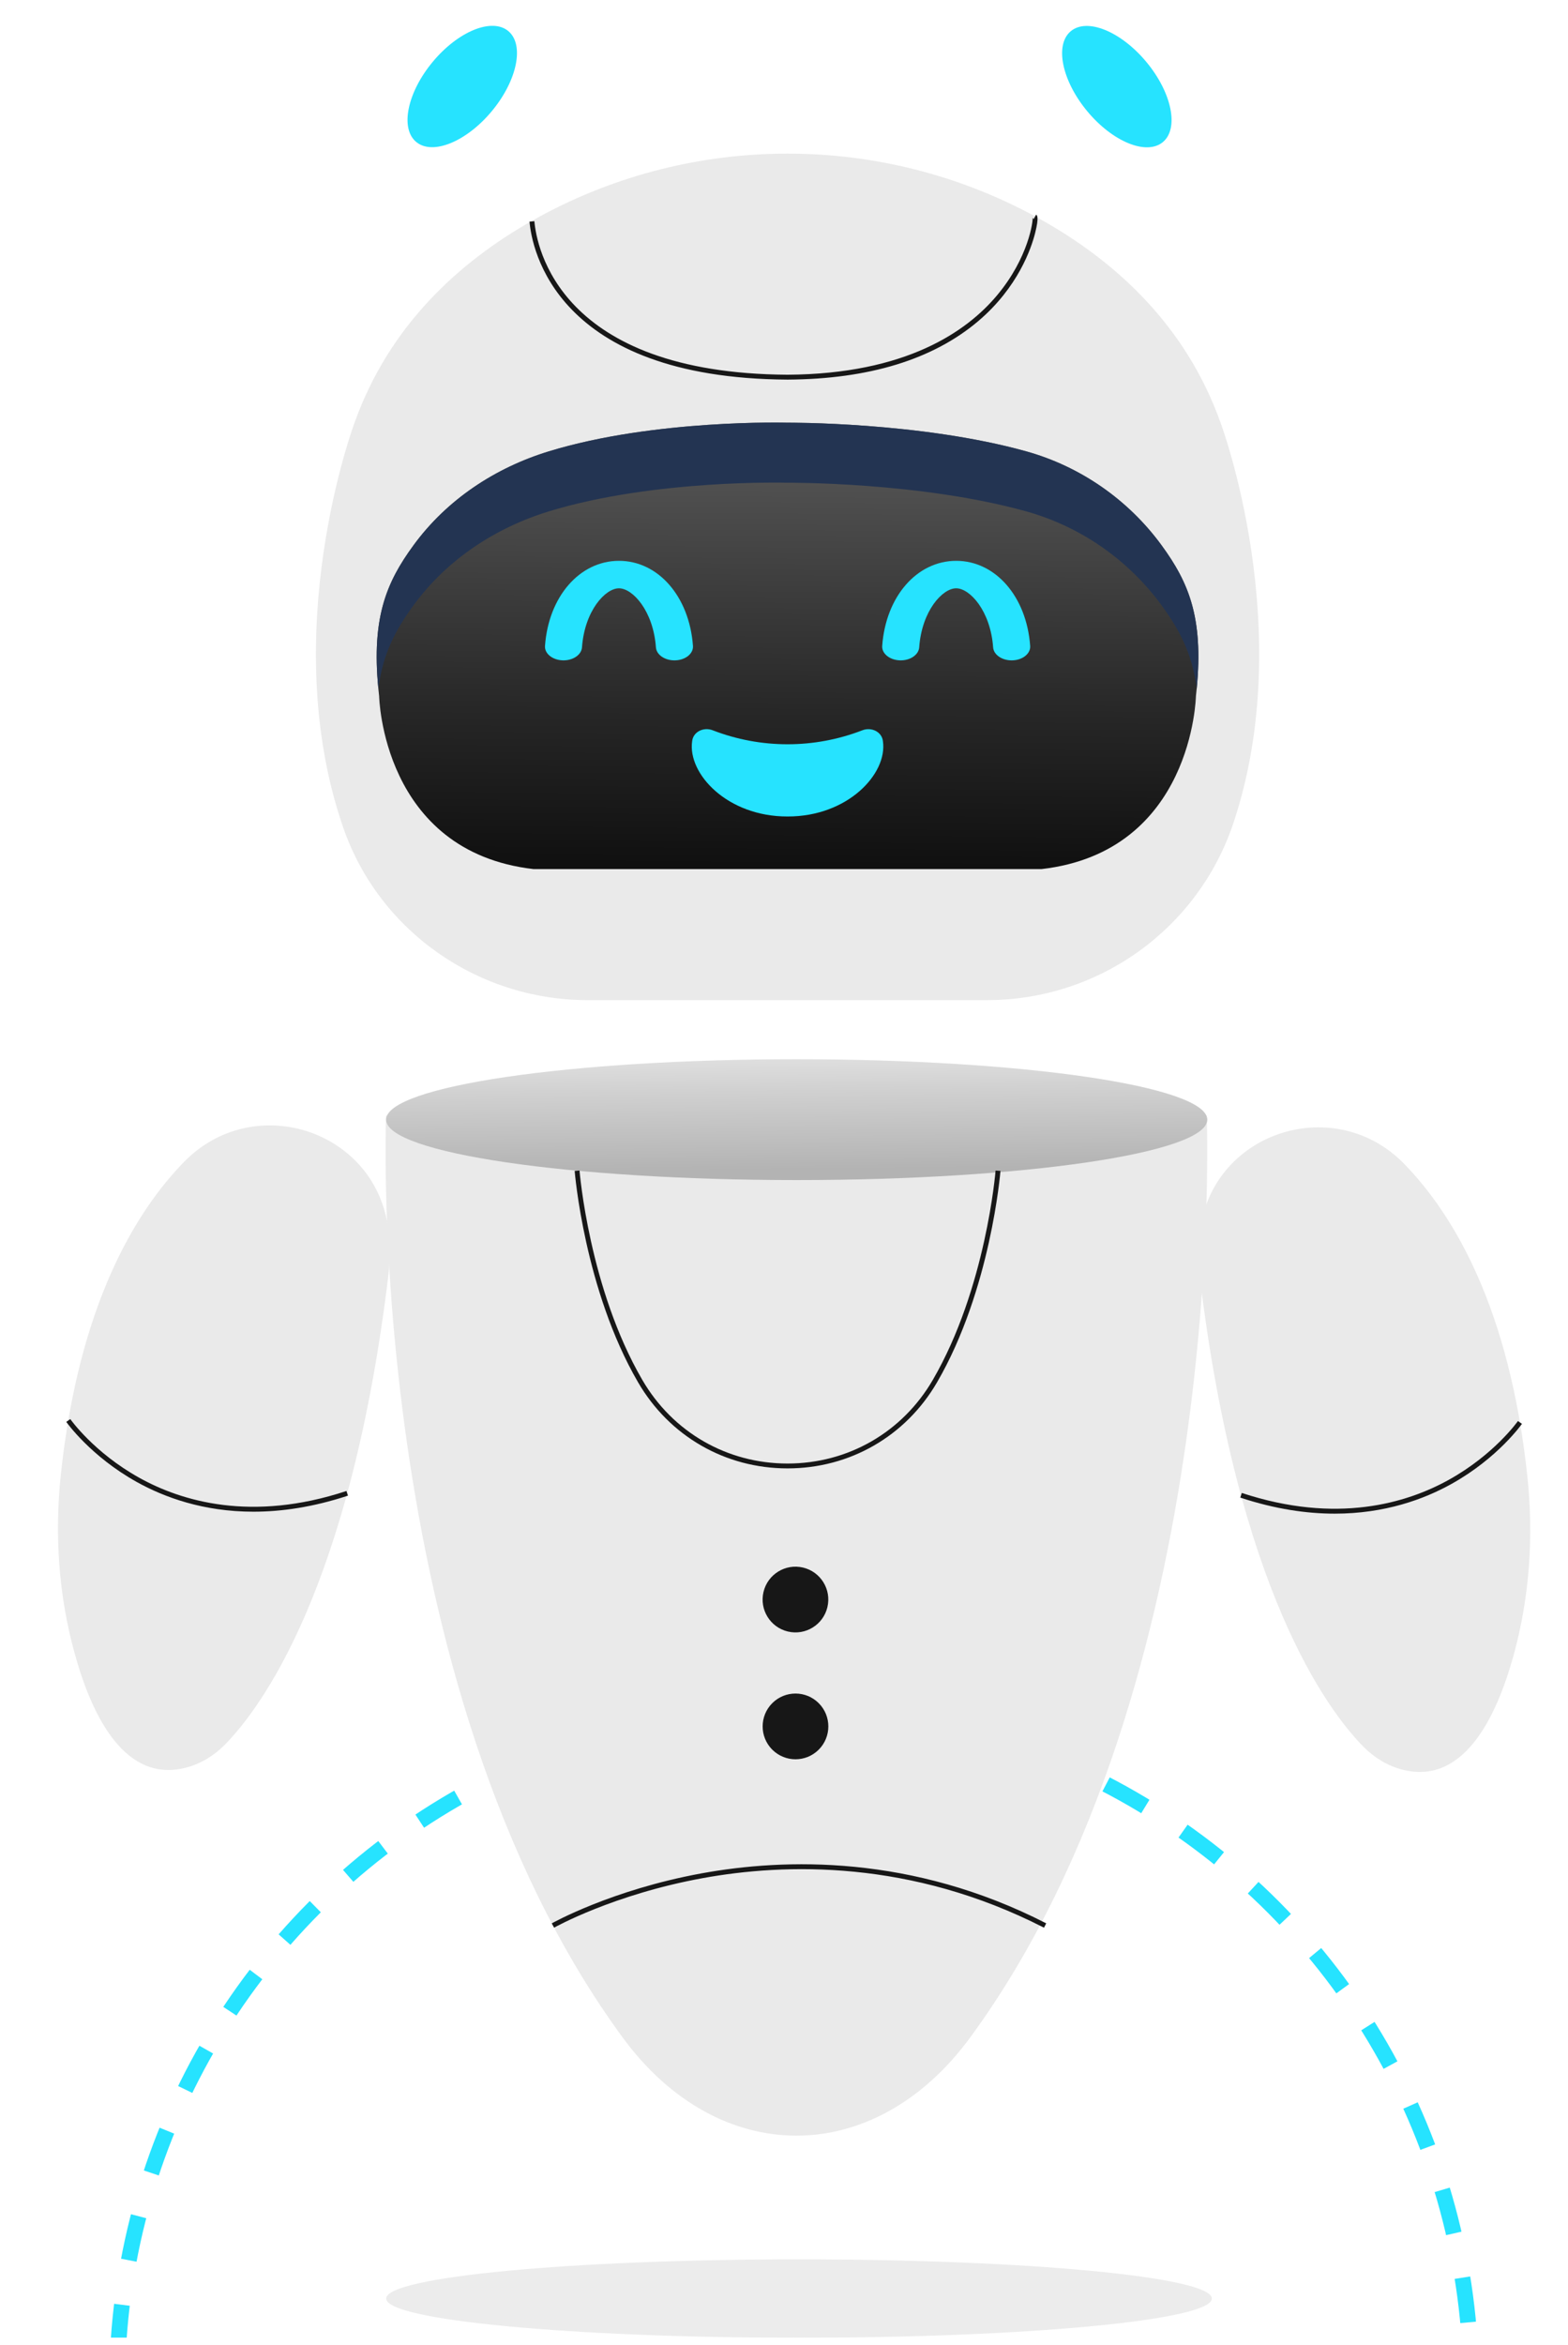 <svg width="174" height="260" viewBox="0 0 174 260" fill="none" xmlns="http://www.w3.org/2000/svg">
<g clip-path="url(#clip0_7382_4887)">
<g filter="url(#filter0_dddddd_7382_4887)">
<circle cx="88.121" cy="169.809" r="75.125" stroke="#26E3FF" stroke-width="1.75" stroke-dasharray="5 5"/>
</g>
<g style="mix-blend-mode:multiply" opacity="0.25">
<path d="M88.666 259.222C113.967 259.222 134.478 257.276 134.478 254.876C134.478 252.475 113.967 250.529 88.666 250.529C63.364 250.529 42.853 252.475 42.853 254.876C42.853 257.276 63.364 259.222 88.666 259.222Z" fill="#B3B3B3"/>
</g>
<path d="M38.935 53.517V90.481C33.004 90.481 28.186 85.665 28.186 79.731V64.263C28.186 58.332 33.001 53.514 38.935 53.514V53.517Z" fill="white"/>
<path d="M135.854 90.477C141.791 90.477 146.603 85.664 146.603 79.727V64.26C146.603 58.322 141.791 53.51 135.854 53.51V90.474V90.477Z" fill="white"/>
<path d="M133.911 123.693H42.844C42.844 123.693 40.304 186.644 69.084 225.912C79.736 240.445 97.019 240.445 107.671 225.912C136.451 186.644 133.911 123.693 133.911 123.693Z" fill="#EAEAEA"/>
<path d="M88.408 130.852C113.571 130.852 133.97 127.853 133.97 124.153C133.97 120.453 113.571 117.453 88.408 117.453C63.245 117.453 42.846 120.453 42.846 124.153C42.846 127.853 63.245 130.852 88.408 130.852Z" fill="url(#paint0_linear_7382_4887)"/>
<path d="M87.395 162.823C80.485 162.823 74.283 159.253 70.806 153.278C64.845 143.032 63.781 129.967 63.77 129.837L64.31 129.797C64.319 129.926 65.377 142.871 71.275 153.008C74.654 158.816 80.681 162.285 87.395 162.285C94.109 162.285 100.135 158.819 103.515 153.008C109.412 142.868 110.468 129.926 110.479 129.797L111.02 129.837C111.011 129.967 109.944 143.035 103.984 153.278C100.506 159.256 94.304 162.823 87.395 162.823Z" fill="#171717"/>
<path d="M115.851 213.752C101.088 206.196 87.099 206.593 77.963 208.261C68.054 210.068 61.555 213.712 61.492 213.747L61.225 213.275C61.291 213.238 67.852 209.555 77.845 207.729C87.068 206.043 101.192 205.638 116.098 213.269L115.851 213.752Z" fill="#171717"/>
<path d="M91.818 178.203C92.281 176.244 91.067 174.281 89.108 173.819C87.149 173.357 85.186 174.57 84.724 176.529C84.261 178.488 85.475 180.451 87.434 180.913C89.393 181.376 91.356 180.162 91.818 178.203Z" fill="#171717"/>
<path d="M90.853 194.011C92.276 192.587 92.276 190.28 90.853 188.856C89.429 187.433 87.121 187.433 85.698 188.856C84.275 190.28 84.275 192.587 85.698 194.011C87.121 195.434 89.429 195.434 90.853 194.011Z" fill="#171717"/>
<path d="M20.418 128.842C14.969 134.437 8.724 144.799 6.745 163.565C6.049 170.176 6.504 176.87 8.267 183.279C10.226 190.407 13.916 197.791 20.697 195.99C22.331 195.556 23.792 194.641 24.977 193.436C28.924 189.417 38.928 176.081 43.111 141.301C43.312 139.635 43.321 137.95 43.091 136.287C43.073 136.16 43.053 136.031 43.033 135.901C41.356 125.129 28.026 121.03 20.42 128.842H20.418Z" fill="#EAEAEA"/>
<path d="M28.124 167.625C22.575 167.625 18.232 166.028 15.188 164.337C10.034 161.469 7.381 157.704 7.355 157.666L7.801 157.355C7.827 157.393 10.422 161.072 15.476 163.874C20.133 166.457 27.9 168.807 38.445 165.329L38.615 165.844C34.749 167.119 31.245 167.625 28.127 167.625H28.124Z" fill="#171717"/>
<path d="M155.825 129.059C161.274 134.654 167.519 145.016 169.498 163.782C170.194 170.393 169.737 177.086 167.976 183.495C166.017 190.624 162.327 198.008 155.546 196.207C153.913 195.773 152.451 194.858 151.266 193.653C147.319 189.634 137.315 176.298 133.132 141.518C132.931 139.852 132.922 138.166 133.152 136.504C133.17 136.377 133.19 136.248 133.21 136.118C134.887 125.346 148.217 121.246 155.823 129.059H155.825Z" fill="#EAEAEA"/>
<path d="M148.119 167.842C144.998 167.842 141.497 167.338 137.631 166.061L137.801 165.546C148.346 169.024 156.113 166.674 160.77 164.091C165.824 161.286 168.419 157.607 168.445 157.572L168.891 157.883C168.865 157.92 166.212 161.689 161.058 164.554C158.014 166.245 153.671 167.842 148.122 167.842H148.119Z" fill="#171717"/>
<path d="M37.965 55.931L35.252 55.862C35.778 35.498 40.536 23.334 44.434 16.712C48.755 9.371 53.006 6.957 53.187 6.859L54.502 9.235L53.843 8.047L54.508 9.233C54.47 9.256 50.593 11.508 46.637 18.323C42.961 24.66 38.474 36.327 37.967 55.931H37.965Z" fill="white"/>
<path d="M54.58 12.321C57.4 8.924 58.217 4.95 56.403 3.444C54.589 1.937 50.832 3.47 48.012 6.866C45.191 10.262 44.375 14.237 46.188 15.743C48.002 17.249 51.759 15.717 54.58 12.321Z" fill="#26E3FF"/>
<path d="M137.266 55.931L139.978 55.862C139.452 35.498 134.694 23.334 130.796 16.712C126.476 9.371 122.224 6.957 122.043 6.859L120.728 9.235L121.387 8.047L120.723 9.233C120.76 9.256 124.638 11.508 128.593 18.323C132.269 24.66 136.757 36.327 137.266 55.931Z" fill="white"/>
<path d="M129.042 15.756C130.855 14.249 130.039 10.275 127.218 6.879C124.398 3.482 120.641 1.95 118.827 3.456C117.013 4.963 117.83 8.937 120.65 12.333C123.471 15.73 127.228 17.262 129.042 15.756Z" fill="#26E3FF"/>
<path d="M109.548 110.901H65.235C53.061 110.901 42.093 103.293 38.097 91.792C30.601 70.204 39.334 46.9 39.334 46.9C43.169 36.148 50.886 29.097 59.033 24.486C59.338 24.317 59.64 24.147 59.945 23.98C77.029 14.72 97.76 14.72 114.844 23.98C115.149 24.147 115.454 24.314 115.756 24.486C123.902 29.095 131.62 36.145 135.455 46.9C135.455 46.9 144.05 69.829 136.867 91.272C132.938 103.005 121.923 110.898 109.548 110.898V110.901Z" fill="#EAEAEA"/>
<path d="M87.396 42.093C61.562 41.943 59.01 27.471 58.76 24.575L59.301 24.529C59.542 27.345 62.036 41.403 87.396 41.552C100.565 41.474 107.302 36.731 110.63 32.761C114.162 28.553 114.649 24.465 114.591 24.135C114.597 24.16 114.626 24.238 114.712 24.284L114.971 23.807C115.069 23.861 115.33 24.002 114.87 25.832C114.444 27.523 112.974 31.867 108.539 35.621C103.525 39.864 96.411 42.041 87.393 42.093H87.396Z" fill="#171717"/>
<path d="M128.898 60.465C125.208 55.419 119.906 51.729 113.883 50.049C102.117 46.77 87.392 46.87 87.392 46.87C87.392 46.87 72.644 46.453 60.902 50.049C54.924 51.878 49.577 55.416 45.886 60.465C42.791 64.696 41.108 68.729 42.072 77.192C42.072 77.192 42.394 94.44 59.213 96.37H115.568C132.388 94.443 132.71 77.192 132.71 77.192C133.673 68.729 131.991 64.696 128.895 60.465H128.898Z" fill="url(#paint1_linear_7382_4887)"/>
<g style="mix-blend-mode:multiply">
<path d="M45.887 67.121C49.578 62.076 54.925 58.538 60.903 56.705C72.645 53.109 87.393 53.527 87.393 53.527C87.393 53.527 102.118 53.426 113.883 56.705C119.904 58.382 125.208 62.073 128.899 67.121C130.904 69.866 132.316 72.523 132.8 76.361C133.562 68.459 131.891 64.555 128.899 60.465C125.208 55.419 119.907 51.729 113.883 50.049C102.118 46.77 87.393 46.87 87.393 46.87C87.393 46.87 72.645 46.453 60.903 50.049C54.925 51.878 49.578 55.416 45.887 60.465C42.895 64.555 41.224 68.459 41.986 76.361C42.47 72.523 43.882 69.866 45.887 67.121Z" fill="#233452"/>
</g>
<path d="M74.838 73.225C73.753 73.225 72.844 72.595 72.787 71.781C72.493 67.725 70.201 65.234 68.685 65.234C67.169 65.234 64.876 67.725 64.583 71.781C64.522 72.621 63.559 73.268 62.419 73.222C61.286 73.176 60.415 72.46 60.478 71.62C60.872 66.154 64.324 62.188 68.688 62.188C73.051 62.188 76.5 66.154 76.897 71.62C76.958 72.46 76.089 73.179 74.956 73.222C74.918 73.222 74.881 73.222 74.843 73.222L74.838 73.225Z" fill="#26E3FF"/>
<path d="M112.258 73.225C111.173 73.225 110.264 72.595 110.207 71.781C109.913 67.725 107.621 65.234 106.105 65.234C104.589 65.234 102.296 67.725 102.003 71.781C101.942 72.621 100.981 73.268 99.84 73.222C98.706 73.176 97.835 72.46 97.898 71.62C98.292 66.154 101.744 62.188 106.107 62.188C110.471 62.188 113.92 66.154 114.317 71.62C114.378 72.46 113.509 73.179 112.376 73.222C112.338 73.222 112.301 73.222 112.263 73.222L112.258 73.225Z" fill="#26E3FF"/>
<path d="M87.394 90.537C94.082 90.551 98.486 85.799 97.98 82.206C97.876 81.148 96.705 80.59 95.704 80.975C90.357 83.046 84.425 83.046 79.081 80.975C78.079 80.587 76.909 81.145 76.805 82.206C76.299 85.799 80.703 90.548 87.391 90.537H87.394Z" fill="#26E3FF"/>
</g>
<defs>
<filter id="filter0_dddddd_7382_4887" x="-108.629" y="31.684" width="393.5" height="393.5" filterUnits="userSpaceOnUse" color-interpolation-filters="sRGB">
<feFlood flood-opacity="0" result="BackgroundImageFix"/>
<feColorMatrix in="SourceAlpha" type="matrix" values="0 0 0 0 0 0 0 0 0 0 0 0 0 0 0 0 0 0 127 0" result="hardAlpha"/>
<feOffset dy="0.084"/>
<feGaussianBlur stdDeviation="0.616"/>
<feColorMatrix type="matrix" values="0 0 0 0 0 0 0 0 0 0 0 0 0 0 0 0 0 0 0.028 0"/>
<feBlend mode="normal" in2="BackgroundImageFix" result="effect1_dropShadow_7382_4887"/>
<feColorMatrix in="SourceAlpha" type="matrix" values="0 0 0 0 0 0 0 0 0 0 0 0 0 0 0 0 0 0 127 0" result="hardAlpha"/>
<feOffset dy="1.156"/>
<feGaussianBlur stdDeviation="2.102"/>
<feColorMatrix type="matrix" values="0 0 0 0 0 0 0 0 0 0 0 0 0 0 0 0 0 0 0.038 0"/>
<feBlend mode="normal" in2="effect1_dropShadow_7382_4887" result="effect2_dropShadow_7382_4887"/>
<feColorMatrix in="SourceAlpha" type="matrix" values="0 0 0 0 0 0 0 0 0 0 0 0 0 0 0 0 0 0 127 0" result="hardAlpha"/>
<feOffset dy="3.82"/>
<feGaussianBlur stdDeviation="5.034"/>
<feColorMatrix type="matrix" values="0 0 0 0 0 0 0 0 0 0 0 0 0 0 0 0 0 0 0.043 0"/>
<feBlend mode="normal" in2="effect2_dropShadow_7382_4887" result="effect3_dropShadow_7382_4887"/>
<feColorMatrix in="SourceAlpha" type="matrix" values="0 0 0 0 0 0 0 0 0 0 0 0 0 0 0 0 0 0 127 0" result="hardAlpha"/>
<feOffset dy="9.394"/>
<feGaussianBlur stdDeviation="10.693"/>
<feColorMatrix type="matrix" values="0 0 0 0 0 0 0 0 0 0 0 0 0 0 0 0 0 0 0.047 0"/>
<feBlend mode="normal" in2="effect3_dropShadow_7382_4887" result="effect4_dropShadow_7382_4887"/>
<feColorMatrix in="SourceAlpha" type="matrix" values="0 0 0 0 0 0 0 0 0 0 0 0 0 0 0 0 0 0 127 0" result="hardAlpha"/>
<feOffset dy="21.645"/>
<feGaussianBlur stdDeviation="22.853"/>
<feColorMatrix type="matrix" values="0 0 0 0 0 0 0 0 0 0 0 0 0 0 0 0 0 0 0.053 0"/>
<feBlend mode="normal" in2="effect4_dropShadow_7382_4887" result="effect5_dropShadow_7382_4887"/>
<feColorMatrix in="SourceAlpha" type="matrix" values="0 0 0 0 0 0 0 0 0 0 0 0 0 0 0 0 0 0 127 0" result="hardAlpha"/>
<feOffset dy="58.625"/>
<feGaussianBlur stdDeviation="60.375"/>
<feColorMatrix type="matrix" values="0 0 0 0 0 0 0 0 0 0 0 0 0 0 0 0 0 0 0.07 0"/>
<feBlend mode="normal" in2="effect5_dropShadow_7382_4887" result="effect6_dropShadow_7382_4887"/>
<feBlend mode="normal" in="SourceGraphic" in2="effect6_dropShadow_7382_4887" result="shape"/>
</filter>
<linearGradient id="paint0_linear_7382_4887" x1="88.287" y1="112.503" x2="88.462" y2="129.679" gradientUnits="userSpaceOnUse">
<stop stop-color="#F2F2F2"/>
<stop offset="0.48" stop-color="#D1D1D1"/>
<stop offset="1" stop-color="#B3B3B3"/>
</linearGradient>
<linearGradient id="paint1_linear_7382_4887" x1="87.614" y1="43.036" x2="87.174" y2="101.928" gradientUnits="userSpaceOnUse">
<stop stop-color="#616161"/>
<stop offset="0.62" stop-color="#262626"/>
<stop offset="1" stop-color="#080808"/>
</linearGradient>
<clipPath id="clip0_7382_4887">
<rect width="174" height="258.506" fill="white" transform="translate(0 0.717)"/>
</clipPath>
</defs>
</svg>
